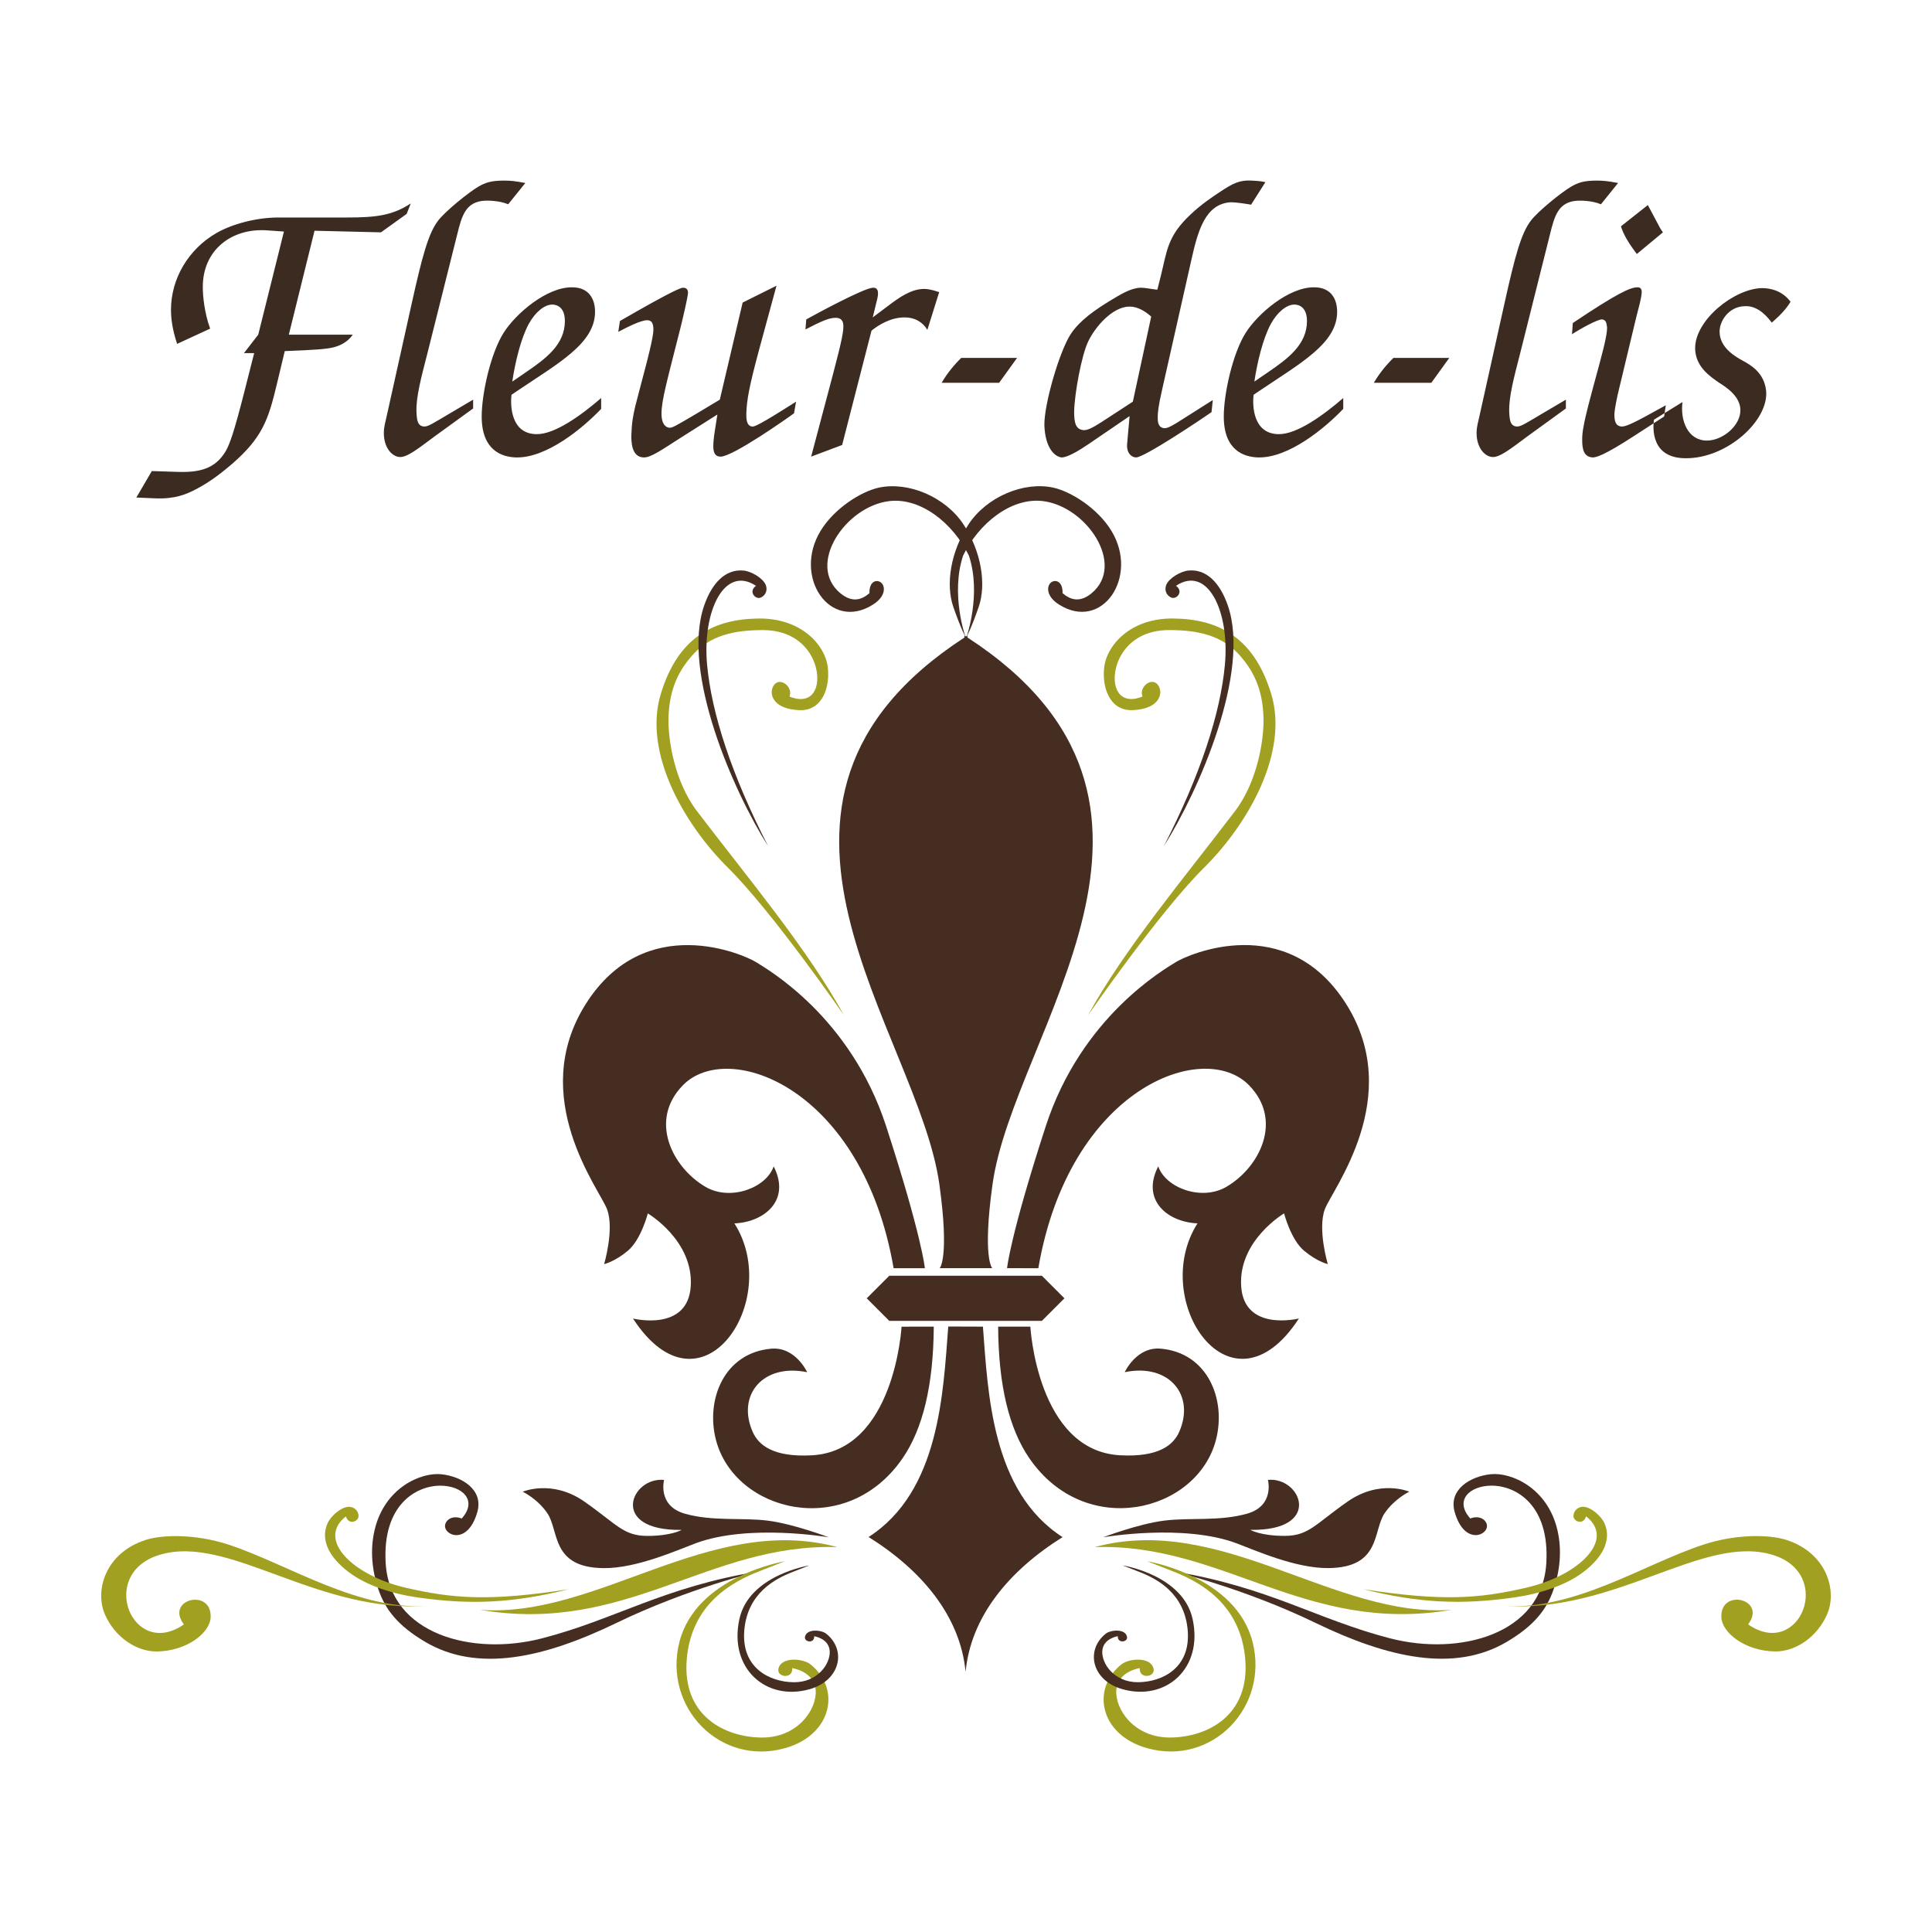 <?xml version="1.0" encoding="UTF-8" standalone="no"?>
<svg
   xmlns:dc="http://purl.org/dc/elements/1.1/"
   xmlns:cc="http://creativecommons.org/ns#"
   xmlns:rdf="http://www.w3.org/1999/02/22-rdf-syntax-ns#"
   xmlns:svg="http://www.w3.org/2000/svg"
   xmlns="http://www.w3.org/2000/svg"
   viewBox="0 0 595.276 595.276"
   id="svg49"
   height="595.276"
   width="595.276"
   version="1.1">
  <defs
     id="defs53" />
  <path
     id="path2"
     style="fill:none"
     d="M 0,0 V 595.276 H 595.276 V 0 Z" />
  <g
     id="Layer1000">
    <path
       id="path4"
       style="fill:#462d21;fill-rule:evenodd"
       d="m 321.004,406.986 h -46.993 l -6.958,-6.958 v -10e-5 l 6.958,-6.958 h 46.993 l 6.958,6.958 v 10e-5 z m -18.154,1.769 c -3.585,0 -7.089,-0.035 -10.683,-0.035 -1.565,20.436 -2.673,50.808 -24.54,64.857 16.458,10.284 28.24,24.447 29.87,41.461 l 0.012,-2.194 0.012,2.229 c 1.63,-17.014 13.412,-31.177 29.87,-41.461 -21.867,-14.049 -22.976,-44.421 -24.54,-64.857 z m 4.691,-8e-4 9.923,0.001 c 0,0 2.11,38.268 27.66,39.636 11.867,0.636 16.422,-3.13 18.233,-7.275 4.952,-11.333 -3.241,-21.144 -16.807,-18.332 0,0 3.593,-7.927 11.121,-7.243 14.515,1.319 20.178,15.737 16.995,28.059 -5.769,22.335 -40.217,30.967 -57.562,5.637 -6.123,-8.942 -9.466,-22.262 -9.562,-40.484 z m -19.835,-0.003 -9.923,0.017 c 0,0 -2.11,38.268 -27.66,39.636 -11.867,0.636 -16.422,-3.13 -18.233,-7.275 -4.952,-11.333 3.241,-21.144 16.807,-18.332 0,0 -3.593,-7.927 -11.121,-7.243 -14.515,1.319 -20.178,15.737 -16.995,28.059 5.769,22.335 40.217,30.967 57.562,5.637 6.123,-8.942 9.466,-22.277 9.563,-40.5 z m -12.374,-18.003 c -9.56,-55.502 -50.887,-70.706 -64.919,-56.368 -10.653,10.885 -3.2,25.372 6.965,31.308 7.651,4.468 18.727,0.349 20.998,-6.309 5.409,10.545 -3.019,17.205 -12.091,17.565 15.056,23.717 -10.288,61.499 -31.253,29.314 0,0 16.881,4.22 17.794,-9.923 0.912,-14.144 -13.23,-22.459 -13.23,-22.459 0,0 -2.054,8.088 -6.16,11.51 -4.106,3.422 -7.3,4.106 -7.3,4.106 0,0 3.194,-10.722 0.912,-16.881 -2.281,-6.159 -24.751,-34.617 -6.502,-63.361 18.25,-28.743 48.704,-15.113 52.354,-12.832 3.65,2.281 29.171,16.852 40.15,50.643 10.978,33.791 11.916,43.7 11.916,43.7 z m 14.2,-0.002 16.182,-0.013 c 0,0 -3.057,-3.11 0.095,-25.818 6.499,-46.826 70.637,-117.573 -7.724,-168.5 l 0.001,-0.599 c -0.156,0.1 -0.304,0.2 -0.454,0.3 -0.156,-0.105 -0.311,-0.209 -0.473,-0.313 l 0.001,0.625 c -78.361,50.928 -14.223,121.675 -7.724,168.5 3.152,22.708 0.095,25.818 0.095,25.818 z m 30.392,0.007 c 9.56,-55.503 50.878,-70.724 64.91,-56.386 10.653,10.885 3.2,25.372 -6.965,31.309 -7.651,4.468 -18.727,0.349 -20.998,-6.309 -5.409,10.545 3.019,17.205 12.091,17.565 -15.056,23.717 10.288,61.499 31.253,29.314 0,0 -16.881,4.22 -17.794,-9.923 -0.912,-14.144 13.23,-22.459 13.23,-22.459 0,0 2.054,8.088 6.16,11.51 4.106,3.422 7.3,4.106 7.3,4.106 0,0 -3.194,-10.722 -0.912,-16.881 2.281,-6.159 24.751,-34.618 6.502,-63.361 -18.25,-28.743 -48.704,-15.113 -52.354,-12.832 -3.65,2.281 -29.171,16.852 -40.15,50.643 -10.978,33.791 -11.907,43.691 -11.907,43.691 z" />
    <path
       id="path6"
       style="fill:#462d21;fill-rule:evenodd"
       d="m 296.735,171.208 c 4.848,-9.98 14.828,-17.965 24.523,-16.824 13.51,1.589 25.642,19.598 15.113,28.373 -3.646,3.038 -6.594,2.067 -8.982,0 0.103,-3.797 -2.339,-4.326 -3.612,-3.234 -1.314,1.127 -1.474,4.226 2.543,6.763 13.276,8.385 24.752,-8.584 16.113,-22.75 -4.234,-6.942 -12.474,-12.1 -17.895,-13.286 -9.125,-1.996 -20.531,2.852 -26.091,11.264 -5.561,8.412 -7.129,18.535 -4.705,25.521 2.424,6.986 3.707,9.125 3.707,9.125 0,0 -4.622,-13.127 -0.713,-24.951 z" />
    <path
       id="path8"
       style="fill:#a1a020;fill-rule:evenodd"
       d="m 335.275,312.755 c 0,0 21.957,-31.795 35.644,-45.339 13.687,-13.545 26.198,-35.573 20.78,-53.538 -5.418,-17.965 -16.789,-23.169 -30.191,-23.311 -13.402,-0.142 -20.388,8.412 -21.244,14.685 -0.856,6.273 1.497,13.83 8.697,13.545 10.923,-0.433 9.413,-8.579 6.129,-8.699 -1.76,-0.065 -3.983,2.158 -3.064,4.493 0,0 -5.988,2.923 -8.056,-2.495 -2.067,-5.418 1.853,-17.965 16.254,-17.965 8.815,0 16.365,1.568 21.934,7.987 3.528,4.067 6.986,9.655 7.152,19.387 0.109,6.381 -1.805,19.238 -8.802,28.433 -15.599,20.497 -34.184,42.611 -45.234,62.816 z" />
    <path
       id="path10"
       style="fill:#462d21;fill-rule:evenodd"
       d="m 426.63,466.238 c 3.066,-4.491 7.592,-6.63 7.592,-6.63 0,0 -9.054,-3.921 -19.034,3.065 -9.98,6.986 -11.976,10.551 -19.39,10.551 -7.414,0 -10.551,-1.853 -10.551,-1.853 22.522,0.351 15.686,-16.409 5.418,-15.398 0,0 2.139,7.984 -6.416,10.408 -8.555,2.424 -17.537,1.141 -25.521,2.139 -7.984,0.998 -18.82,5.133 -18.82,5.133 0,0 24.666,-4.277 41.062,1.853 5.735,2.144 18.133,7.717 28.265,7.644 16.344,-0.118 13.709,-11.512 17.395,-16.912 z" />
    <path
       id="path12"
       style="fill:#a1a020;fill-rule:evenodd"
       d="m 447.339,496.001 c -36.118,2.7 -70.948,-29.909 -110.069,-19.319 39.712,-1.276 64.994,27.002 110.069,19.319 z" />
    <path
       id="path14"
       style="fill:#462d21;fill-rule:evenodd"
       d="m 361.357,484.128 c 0,0 21.719,5.128 44.028,15.934 22.31,10.805 42.705,15.353 58.867,5.821 8.413,-4.962 12.3,-9.957 14.416,-16.13 1.948,-5.685 2.655,-12.051 1.194,-18.309 -3.047,-13.052 -14.264,-17.876 -20.561,-17.216 -6.297,0.66 -13.078,4.741 -11.089,11.667 3.016,10.507 10.57,7.104 9.907,3.886 -0.356,-1.726 -2.522,-2.955 -5.093,-1.908 -5.057,-5.636 -0.152,-10.108 6.521,-10.123 7.633,-0.018 17.983,6.021 16.891,23.92 -1.334,21.876 -26.68,28.664 -48.121,23.129 -22.707,-5.862 -37.301,-15.8 -66.96,-20.671 z" />
    <path
       id="path16"
       style="fill:#a1a020;fill-rule:evenodd"
       d="m 462.464,494.766 c 22.382,1.787 43.857,-12.798 62.522,-18.893 9.915,-3.237 20.168,-3.098 25.403,-1.411 12.511,4.033 15.687,15.626 12.616,22.817 -3.047,7.134 -9.806,11.646 -16.113,11.552 -9.192,-0.136 -16.253,-5.714 -16.514,-10.444 -0.505,-9.177 14.166,-5.752 8.239,2.108 15.818,11.003 26.795,-15.651 7.459,-21.448 -21.536,-6.456 -48.487,18.383 -83.612,15.718 z" />
    <path
       id="path18"
       style="fill:#a1a020;fill-rule:evenodd"
       d="m 488.685,467.202 c 0,0 -0.285,1.355 -1.497,1.64 -1.212,0.285 -2.531,-0.784 -2.388,-1.925 0.246,-1.968 1.859,-2.727 3.173,-2.652 2.338,0.134 5.457,2.957 6.396,5.1 2.271,5.181 -0.621,10.501 -6.439,14.938 -5.595,4.268 -13.667,6.809 -21.558,7.921 -16.182,2.281 -29.228,1.711 -46.337,-2.566 24.348,3.783 35.697,2.909 50.282,-0.478 16.267,-3.779 27.559,-14.829 18.369,-21.978 z" />
    <path
       id="path20"
       style="fill:#a1a020;fill-rule:evenodd"
       d="m 353.452,481.033 c 0,0 27.375,4.562 32.507,24.951 5.041,20.025 -12.545,38.286 -32.584,32.63 -14.534,-4.103 -17.288,-18.348 -7.765,-25.858 2.232,-1.76 8.973,-2.416 9.823,1.405 0.583,2.623 -4.479,3.329 -4.263,-0.193 0,0 -6.792,0.96 -7.219,6.806 -0.428,5.846 5.508,14.723 16.772,14.581 11.264,-0.143 24.392,-6.712 22.955,-24.096 -1.438,-17.383 -14.415,-24.036 -22.321,-27.131 -7.906,-3.095 -7.906,-3.095 -7.906,-3.095 z" />
    <path
       id="path22"
       style="fill:#462d21;fill-rule:evenodd"
       d="m 345.926,482.324 c 0,0 18.558,2.923 21.536,16.53 3.34,15.262 -8.311,25.364 -21.587,21.617 -9.629,-2.718 -11.454,-12.155 -5.144,-17.131 1.478,-1.166 5.945,-1.601 6.508,0.931 0.386,1.738 -2.967,2.206 -2.824,-0.128 0,0 -4.499,0.636 -4.783,4.509 -0.283,3.873 3.649,9.754 11.111,9.66 7.462,-0.095 16.16,-4.447 15.207,-15.963 -0.953,-11.516 -9.55,-15.924 -14.787,-17.974 -5.237,-2.05 -5.237,-2.05 -5.237,-2.05 z" />
    <path
       id="path24"
       style="fill:#462d21;fill-rule:evenodd"
       d="m 362.334,180.502 c 0,0 1.196,0.697 1.085,1.937 -0.111,1.24 -1.542,2.155 -2.579,1.66 -1.79,-0.853 -2.002,-2.623 -1.517,-3.847 0.864,-2.177 4.526,-4.248 6.855,-4.464 5.633,-0.523 9.77,3.897 12.149,10.818 7.067,20.561 -9.005,57.208 -19.732,74.109 11.262,-21.916 17.43,-40.947 18.81,-55.856 1.539,-16.629 -5.391,-30.828 -15.071,-24.358 z" />
    <path
       id="path26"
       style="fill:#462d21;fill-rule:evenodd"
       d="m 298.541,171.217 c -4.848,-9.98 -14.828,-17.965 -24.523,-16.824 -13.51,1.589 -25.642,19.598 -15.113,28.373 3.646,3.038 6.594,2.067 8.982,0 -0.103,-3.797 2.339,-4.326 3.613,-3.234 1.314,1.127 1.474,4.226 -2.543,6.763 -13.276,8.385 -24.752,-8.584 -16.113,-22.75 4.234,-6.942 12.474,-12.1 17.895,-13.286 9.125,-1.996 20.531,2.852 26.091,11.264 5.561,8.412 7.129,18.535 4.705,25.521 -2.424,6.986 -3.707,9.125 -3.707,9.125 0,0 4.622,-13.127 0.713,-24.951 z" />
    <path
       id="path28"
       style="fill:#a1a020;fill-rule:evenodd"
       d="m 260,312.764 c 0,0 -21.957,-31.795 -35.644,-45.339 -13.687,-13.545 -26.198,-35.573 -20.78,-53.538 5.418,-17.965 16.789,-23.169 30.191,-23.311 13.402,-0.143 20.388,8.412 21.244,14.685 0.856,6.273 -1.497,13.83 -8.697,13.545 -10.923,-0.433 -9.413,-8.579 -6.129,-8.699 1.761,-0.065 3.983,2.158 3.064,4.493 0,0 5.988,2.923 8.056,-2.495 2.067,-5.418 -1.853,-17.965 -16.254,-17.965 -8.815,0 -16.365,1.568 -21.934,7.987 -3.528,4.067 -6.986,9.655 -7.152,19.387 -0.109,6.381 1.805,19.238 8.802,28.433 15.599,20.497 34.184,42.611 45.234,62.816 z" />
    <path
       id="path30"
       style="fill:#462d21;fill-rule:evenodd"
       d="m 168.646,466.248 c -3.065,-4.491 -7.592,-6.63 -7.592,-6.63 0,0 9.054,-3.921 19.034,3.065 9.98,6.986 11.976,10.551 19.39,10.551 7.414,0 10.551,-1.853 10.551,-1.853 -22.522,0.351 -15.686,-16.409 -5.418,-15.398 0,0 -2.139,7.984 6.416,10.408 8.555,2.424 17.537,1.141 25.521,2.139 7.984,0.998 18.82,5.133 18.82,5.133 0,0 -24.666,-4.277 -41.062,1.853 -5.735,2.144 -18.133,7.717 -28.265,7.644 -16.344,-0.118 -13.709,-11.512 -17.395,-16.912 z" />
    <path
       id="path32"
       style="fill:#a1a020;fill-rule:evenodd"
       d="m 147.937,496.011 c 36.118,2.7 70.948,-29.909 110.069,-19.319 -39.712,-1.276 -64.994,27.002 -110.069,19.319 z" />
    <path
       id="path34"
       style="fill:#462d21;fill-rule:evenodd"
       d="m 233.918,484.137 c 0,0 -21.719,5.128 -44.028,15.934 -22.31,10.805 -42.705,15.353 -58.867,5.821 -8.413,-4.962 -12.3,-9.957 -14.416,-16.13 -1.948,-5.685 -2.655,-12.051 -1.194,-18.309 3.047,-13.052 14.264,-17.876 20.561,-17.216 6.297,0.66 13.078,4.741 11.089,11.667 -3.016,10.507 -10.57,7.104 -9.907,3.886 0.356,-1.726 2.522,-2.955 5.093,-1.908 5.057,-5.636 0.152,-10.108 -6.521,-10.123 -7.633,-0.017 -17.983,6.021 -16.891,23.921 1.334,21.876 26.68,28.664 48.121,23.129 22.707,-5.862 37.301,-15.8 66.96,-20.671 z" />
    <path
       id="path36"
       style="fill:#a1a020;fill-rule:evenodd"
       d="m 132.812,494.775 c -22.382,1.787 -43.857,-12.798 -62.522,-18.893 -9.915,-3.237 -20.169,-3.098 -25.403,-1.41 -12.511,4.033 -15.687,15.626 -12.616,22.817 3.047,7.134 9.806,11.646 16.113,11.552 9.192,-0.136 16.253,-5.714 16.514,-10.444 0.505,-9.177 -14.166,-5.752 -8.239,2.108 -15.818,11.003 -26.795,-15.651 -7.459,-21.448 21.536,-6.456 48.487,18.383 83.612,15.718 z" />
    <path
       id="path38"
       style="fill:#a1a020;fill-rule:evenodd"
       d="m 106.59,467.212 c 0,0 0.285,1.355 1.497,1.64 1.212,0.285 2.531,-0.784 2.388,-1.925 -0.246,-1.968 -1.859,-2.727 -3.173,-2.652 -2.338,0.134 -5.457,2.957 -6.396,5.1 -2.271,5.181 0.621,10.501 6.439,14.938 5.595,4.268 13.667,6.809 21.558,7.921 16.182,2.281 29.228,1.711 46.337,-2.566 -24.348,3.783 -35.697,2.909 -50.282,-0.478 -16.267,-3.779 -27.559,-14.829 -18.369,-21.978 z" />
    <path
       id="path40"
       style="fill:#a1a020;fill-rule:evenodd"
       d="m 241.824,481.042 c 0,0 -27.375,4.562 -32.507,24.951 -5.041,20.025 12.545,38.286 32.584,32.63 14.534,-4.103 17.288,-18.348 7.765,-25.858 -2.232,-1.76 -8.974,-2.416 -9.823,1.405 -0.583,2.623 4.479,3.329 4.263,-0.193 0,0 6.792,0.96 7.219,6.806 0.428,5.846 -5.508,14.723 -16.772,14.581 -11.264,-0.143 -24.392,-6.712 -22.955,-24.096 1.438,-17.383 14.415,-24.036 22.321,-27.131 7.906,-3.095 7.906,-3.095 7.906,-3.095 z" />
    <path
       id="path42"
       style="fill:#462d21;fill-rule:evenodd"
       d="m 249.35,482.333 c 0,0 -18.559,2.923 -21.536,16.53 -3.34,15.262 8.311,25.364 21.587,21.617 9.629,-2.718 11.454,-12.155 5.144,-17.131 -1.478,-1.166 -5.945,-1.601 -6.508,0.931 -0.386,1.738 2.967,2.206 2.824,-0.128 0,0 4.499,0.636 4.783,4.509 0.283,3.873 -3.649,9.754 -11.111,9.66 -7.462,-0.095 -16.16,-4.447 -15.207,-15.963 0.953,-11.516 9.55,-15.924 14.787,-17.974 5.237,-2.05 5.237,-2.05 5.237,-2.05 z" />
    <path
       id="path44"
       style="fill:#462d21;fill-rule:evenodd"
       d="m 232.942,180.512 c 0,0 -1.196,0.697 -1.085,1.937 0.111,1.24 1.542,2.155 2.579,1.66 1.79,-0.853 2.002,-2.623 1.517,-3.847 -0.864,-2.177 -4.526,-4.248 -6.855,-4.464 -5.633,-0.523 -9.77,3.897 -12.149,10.818 -7.067,20.561 9.005,57.208 19.732,74.109 -11.262,-21.916 -17.43,-40.947 -18.81,-55.856 -1.539,-16.629 5.391,-30.828 15.071,-24.358 z" />
    <path
       id="path46"
       style="fill:#3c2b21;fill-rule:evenodd"
       d="m 88.993,103.111 7.915,-32.017 20.478,0.494 7.915,-5.686 1.256,-3.214 c -5.653,3.708 -10.679,4.327 -19.724,4.327 H 85.727 c -6.659,0 -14.197,1.978 -19.096,4.821 -8.543,4.945 -13.945,13.969 -13.945,23.611 0,2.225 0.251,5.563 1.885,10.507 l 10.176,-4.697 C 62.987,96.436 62.485,91.12 62.485,88.648 62.359,76.904 71.53,70.229 82.209,70.971 l 5.277,0.371 -7.915,31.769 -4.397,5.686 h 3.141 l -3.015,11.867 c -3.266,12.856 -4.523,16.07 -5.653,18.172 -3.267,5.686 -8.292,6.799 -15.076,6.552 l -7.789,-0.247 -4.774,8.159 5.905,0.247 c 5.905,0.247 9.422,-1.236 12.061,-2.596 3.141,-1.607 6.533,-3.709 11.558,-8.035 9.422,-8.159 11.181,-13.845 13.694,-24.229 l 2.513,-10.507 c 9.674,-0.371 12.563,-0.618 14.825,-1.113 2.01,-0.494 4.397,-1.483 6.156,-3.956 z m 56.786,20.026 -7.538,4.45 c -5.025,2.967 -6.282,3.832 -7.538,3.832 -2.136,-0.124 -2.261,-2.101 -2.387,-4.574 -0.126,-4.574 1.382,-10.26 3.518,-18.543 l 9.045,-36.096 c 1.382,-5.563 2.513,-10.136 8.669,-10.384 0.502,0 4.02,-0.124 7.035,1.113 l 5.277,-6.551 c -3.141,-0.618 -4.774,-0.742 -6.533,-0.742 -4.02,0 -5.779,0.618 -7.915,1.854 -3.141,1.854 -10.302,7.664 -12.437,10.507 -3.015,3.956 -4.899,11.002 -8.166,25.712 l -7.664,34.489 c -0.377,1.854 -0.879,3.214 -0.879,5.192 0,4.574 2.513,7.293 4.899,7.417 2.261,0.124 5.527,-2.472 10.679,-6.304 l 11.935,-8.653 z m 39.448,-0.494 c -6.156,5.315 -14.322,11.249 -19.975,11.125 -7.789,-0.124 -8.04,-8.653 -7.663,-12.114 l 1.633,-1.113 c 12.814,-8.653 24.121,-14.71 24.121,-24.476 0,-4.079 -2.01,-7.54 -7.035,-7.54 -7.789,-0.124 -17.337,8.035 -21.106,13.969 -4.02,6.304 -6.784,18.79 -6.784,25.836 0,10.507 6.282,12.485 10.553,12.609 9.422,0.247 20.603,-9.024 26.257,-14.958 z m -27.387,-5.068 c 0.879,-5.934 2.638,-13.227 5.025,-17.677 2.01,-3.709 4.899,-6.057 7.286,-6.057 1.633,0 3.895,0.989 3.895,5.068 0,7.293 -5.904,11.62 -12.06,15.823 z m 81.409,-29.544 -10.428,5.192 -7.035,29.915 -7.412,4.45 c -6.282,3.708 -7.161,4.203 -8.041,4.203 -0.879,0 -2.513,-0.742 -2.513,-4.327 0,-4.203 1.759,-10.26 5.905,-26.701 0.753,-3.09 2.136,-8.9 2.261,-10.507 0,-0.371 0,-1.607 -1.508,-1.607 -0.628,0 -3.015,0.742 -19.473,10.26 l -0.503,3.338 c 2.136,-1.113 7.035,-3.709 9.046,-3.585 1.256,0.124 1.633,0.865 1.759,2.349 0.126,1.607 -0.377,4.697 -4.271,19.16 -0.377,1.607 -0.879,3.214 -1.256,4.821 -0.754,3.214 -1.131,5.192 -1.256,9.271 0,1.731 0,6.675 3.895,6.675 2.261,0 5.653,-2.473 11.307,-6.057 l 11.307,-7.17 -0.754,4.821 c -0.377,2.349 -0.503,3.832 -0.503,5.068 0,2.719 1.256,3.09 2.261,3.09 3.769,0 20.603,-11.867 22.613,-13.351 l 0.628,-3.585 c -11.432,7.293 -12.94,7.788 -13.568,7.664 -1.759,-0.247 -1.759,-2.472 -1.759,-3.956 0.126,-4.203 0.88,-8.406 4.02,-20.026 z m 10.679,52.661 9.548,-3.585 9.046,-35.231 c 2.136,-1.731 5.904,-4.079 10.176,-4.079 3.518,0 5.779,1.731 7.035,3.832 l 3.643,-11.62 c -2.513,-0.866 -3.894,-0.989 -4.648,-0.989 -4.02,0 -7.789,2.72 -11.056,5.192 l -4.774,3.585 0.754,-3.09 c 0.502,-2.102 0.879,-3.214 0.879,-4.327 0,-1.854 -1.256,-1.731 -1.633,-1.731 -3.015,0.247 -17.588,8.159 -20.478,9.766 l -0.251,3.091 c 5.025,-2.596 7.287,-3.585 9.297,-3.585 2.136,0 2.387,1.484 2.387,2.596 0,1.483 -0.251,3.708 -3.141,14.587 z m 46.232,-30.41 c -3.141,3.09 -5.025,5.934 -6.03,7.664 h 17.714 l 5.527,-7.664 z m 77.514,12.98 c -11.056,6.923 -13.443,8.9 -15.076,8.653 -1.885,-0.247 -1.885,-2.225 -1.885,-3.338 0,-1.236 0.126,-3.214 1.382,-8.653 l 8.92,-39.557 c 2.01,-9.024 4.271,-17.677 12.312,-18.048 1.508,0 4.774,0.494 6.156,0.742 l 4.397,-6.923 c -1.005,-0.247 -1.759,-0.371 -4.146,-0.494 -3.769,-0.247 -5.905,0.865 -9.799,3.461 -2.261,1.483 -5.779,3.832 -9.045,6.922 -7.287,6.799 -7.287,11.249 -9.297,19.284 l -1.005,3.956 c -2.261,-0.247 -3.643,-0.618 -5.151,-0.618 -3.141,0.124 -6.03,1.978 -9.925,4.327 -6.91,4.203 -9.925,7.417 -11.558,9.889 -3.518,5.316 -8.292,21.756 -8.166,28.185 0.251,6.922 3.141,9.642 5.276,9.889 0.377,0 2.136,0.123 8.292,-4.079 l 12.688,-8.653 -0.753,8.529 c -0.252,2.72 1.256,4.203 2.764,4.203 2.513,0 19.724,-11.496 23.242,-13.969 z m -24.624,0.494 -9.674,6.304 c -2.889,1.854 -4.271,2.472 -5.402,2.472 -2.638,-0.123 -3.015,-2.472 -3.015,-5.686 0.126,-5.686 2.261,-17.183 4.271,-21.509 2.136,-4.574 7.538,-10.878 12.814,-10.878 2.513,0 4.9,1.484 6.659,3.091 z m 64.826,-1.113 c -6.156,5.315 -14.322,11.249 -19.975,11.125 -7.789,-0.124 -8.04,-8.653 -7.663,-12.114 l 1.633,-1.113 c 12.814,-8.653 24.121,-14.71 24.121,-24.476 0,-4.079 -2.01,-7.54 -7.035,-7.54 -7.789,-0.124 -17.337,8.035 -21.106,13.969 -4.02,6.304 -6.784,18.79 -6.784,25.836 0,10.507 6.282,12.485 10.553,12.609 9.422,0.247 20.603,-9.024 26.257,-14.958 z m -27.387,-5.068 c 0.879,-5.934 2.638,-13.227 5.025,-17.677 2.01,-3.709 4.899,-6.057 7.286,-6.057 1.633,0 3.895,0.989 3.895,5.068 0,7.293 -5.905,11.62 -12.061,15.823 z m 42.84,-7.293 c -3.141,3.09 -5.025,5.934 -6.03,7.664 h 17.714 l 5.528,-7.664 z m 53.142,12.856 -7.538,4.45 c -5.025,2.967 -6.281,3.832 -7.538,3.832 -2.136,-0.124 -2.261,-2.101 -2.387,-4.574 -0.126,-4.574 1.382,-10.26 3.518,-18.543 L 477.57,72.207 c 1.382,-5.563 2.513,-10.136 8.669,-10.384 0.502,0 4.02,-0.124 7.035,1.113 l 5.276,-6.551 c -3.141,-0.618 -4.774,-0.742 -6.533,-0.742 -4.02,0 -5.779,0.618 -7.914,1.854 -3.141,1.854 -10.302,7.664 -12.438,10.507 -3.015,3.956 -4.899,11.002 -8.166,25.712 l -7.663,34.489 c -0.377,1.854 -0.879,3.214 -0.879,5.192 0,4.574 2.513,7.293 4.9,7.417 2.261,0.124 5.527,-2.472 10.679,-6.304 l 11.935,-8.653 z m 30.78,1.731 -4.271,2.349 c -6.658,3.708 -8.292,4.203 -9.297,4.203 -1.884,-0.124 -2.261,-1.607 -2.261,-3.708 0,-1.484 0.88,-5.686 1.382,-7.664 l 5.276,-22.004 c 1.005,-3.956 1.633,-6.057 1.759,-8.035 0,-0.618 -0.126,-1.607 -1.508,-1.484 -2.135,0.123 -5.904,1.731 -19.724,11.002 l -0.251,3.461 c 2.639,-1.731 8.04,-4.697 9.297,-4.574 1.131,0.124 1.382,1.113 1.508,2.473 0,1.36 -0.252,3.585 -2.513,11.867 -2.89,10.631 -4.146,15.205 -4.774,18.913 -0.251,1.236 -0.377,2.596 -0.377,3.832 0,2.967 0.502,5.316 3.266,5.439 0.88,0 3.141,-0.371 12.814,-6.675 l 9.171,-5.934 z M 499.43,69.735 c 0.754,2.349 2.01,4.697 4.899,8.53 l 8.041,-6.675 -0.754,-1.113 -3.894,-7.293 z m 10.176,59.583 c -0.377,2.596 -0.879,11.743 9.548,11.867 12.94,0.247 26.006,-11.743 25.001,-20.891 -0.629,-5.439 -4.648,-7.788 -7.161,-9.148 -2.01,-1.113 -7.036,-3.832 -7.161,-8.777 -0.126,-3.214 2.638,-7.912 7.789,-8.035 3.141,-0.124 5.779,1.731 8.292,5.068 3.266,-2.843 4.648,-4.574 5.779,-6.428 -2.512,-3.338 -6.03,-4.203 -8.794,-4.203 -8.417,0.124 -20.729,9.765 -20.603,18.666 0.126,5.686 4.774,8.653 7.412,10.507 2.387,1.483 6.407,4.203 6.533,8.282 0.125,4.945 -5.528,9.519 -10.302,9.519 -5.905,0 -8.292,-6.181 -7.538,-11.867 z" />
  </g>
</svg>

